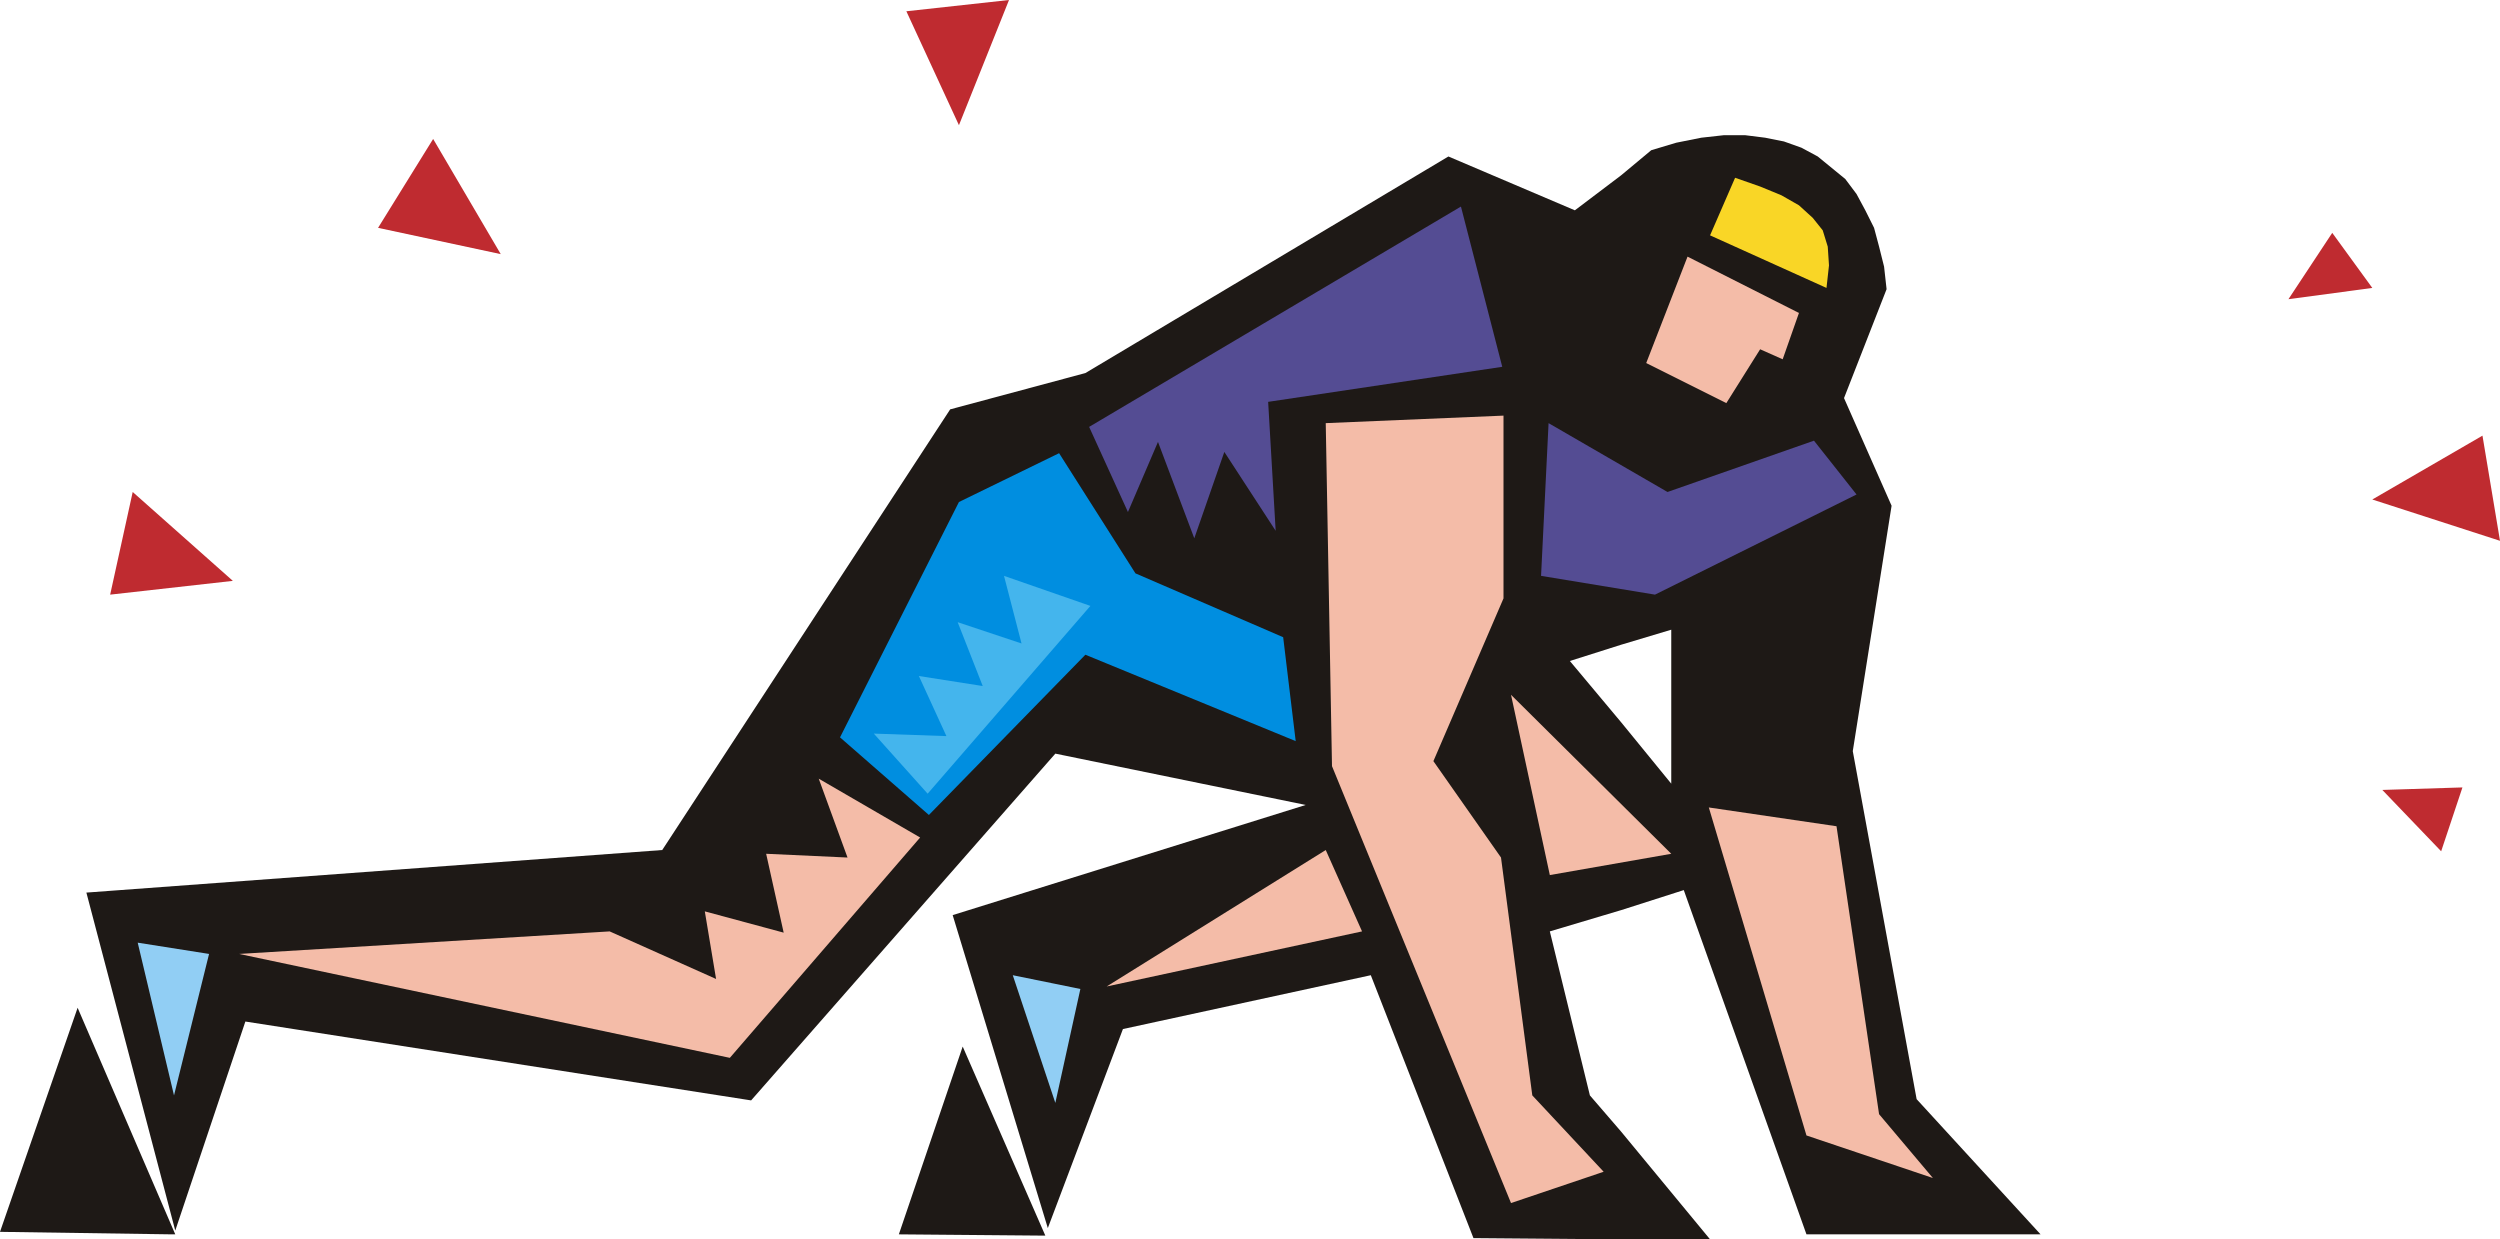 <svg xmlns="http://www.w3.org/2000/svg" width="1.997in" height="95.04" fill-rule="evenodd" stroke-linecap="round" preserveAspectRatio="none" viewBox="0 0 1997 990"><style>.pen1{stroke:none}.brush2{fill:#1e1916}.brush4{fill:#f4bca8}.brush5{fill:#bf2b30}.brush7{fill:#544c93}</style><path d="m1511 404-31 196 51 278 99 108h-187l-98-275-50 16V577l40 49V503l-40 12V140l24-20 20-6 20-4 18-2h17l16 2 15 3 14 5 13 7 11 9 11 9 9 12 7 13 7 14 4 15 4 16 2 18-34 87 38 86zm-216 500v86h71l-71-86zm0-177-57 17 32 131 25 29v86l-118-1-82-210-198 43-60 159-76-250 282-88-200-41-243 277-404-63-56 167-71-270 460-34 230-352 108-29 290-173 101 43 37-28v375l-41 13 41 49v150z" class="pen1 brush2"/><path d="m1035 592-168-69-125 128-71-62 95-188 80-39 61 96 118 51 10 83z" class="pen1" style="fill:#008ee0"/><path d="m884 788 175-109 29 65-204 44z" class="pen1 brush4"/><path d="M140 986h-3L0 984l62-179 78 181zm695 1h-3l-114-1 51-150 66 151z" class="pen1 brush2"/><path d="m806 0-40 100-42-91 82-9zM346 111l54 92-98-21 44-71zM106 393l80 71-98 11 18-82z" class="pen1 brush5"/><path d="m741 634-43-48 58 2-22-48 51 8-20-51 51 17-14-54 69 24-130 150z" class="pen1" style="fill:#44b5ed"/><path d="m1950 680-47-49 64-2-17 51zm-55-450-67 9 35-53 32 44zm102 202-102-33 88-51 14 84z" class="pen1 brush5"/><path d="m1348 205-33 85 64 32 27-43 18 8 13-37-89-45z" class="pen1 brush4"/><path d="m1013 321 6 103-41-63-24 69-29-77-24 56-31-68 297-176 33 128-187 28z" class="pen1 brush7"/><path d="m1207 961-143-349-5-274 142-6v146l-56 130 54 77 25 190 57 61-74 25zm236-54-78-262 102 15 34 230 43 51-101-34zM654 622l23 63-65-3 14 63-63-17 9 54-85-38-296 18 392 83 152-176-81-47z" class="pen1 brush4"/><path d="m1238 699 97-17-128-127 31 144z" class="pen1 brush4"/><path d="m1386 142 20 7 17 7 14 8 11 10 8 10 4 13 1 15-2 18-93-42 20-46z" class="pen1" style="fill:#f9d626"/><path d="m167 762-57-9 29 122 28-113zm696 28-54-11 34 102 20-91z" class="pen1" style="fill:#91cef4"/><path d="m1237 338-6 122 91 15 161-80-34-43-117 41-95-55z" class="pen1 brush7"/></svg>
